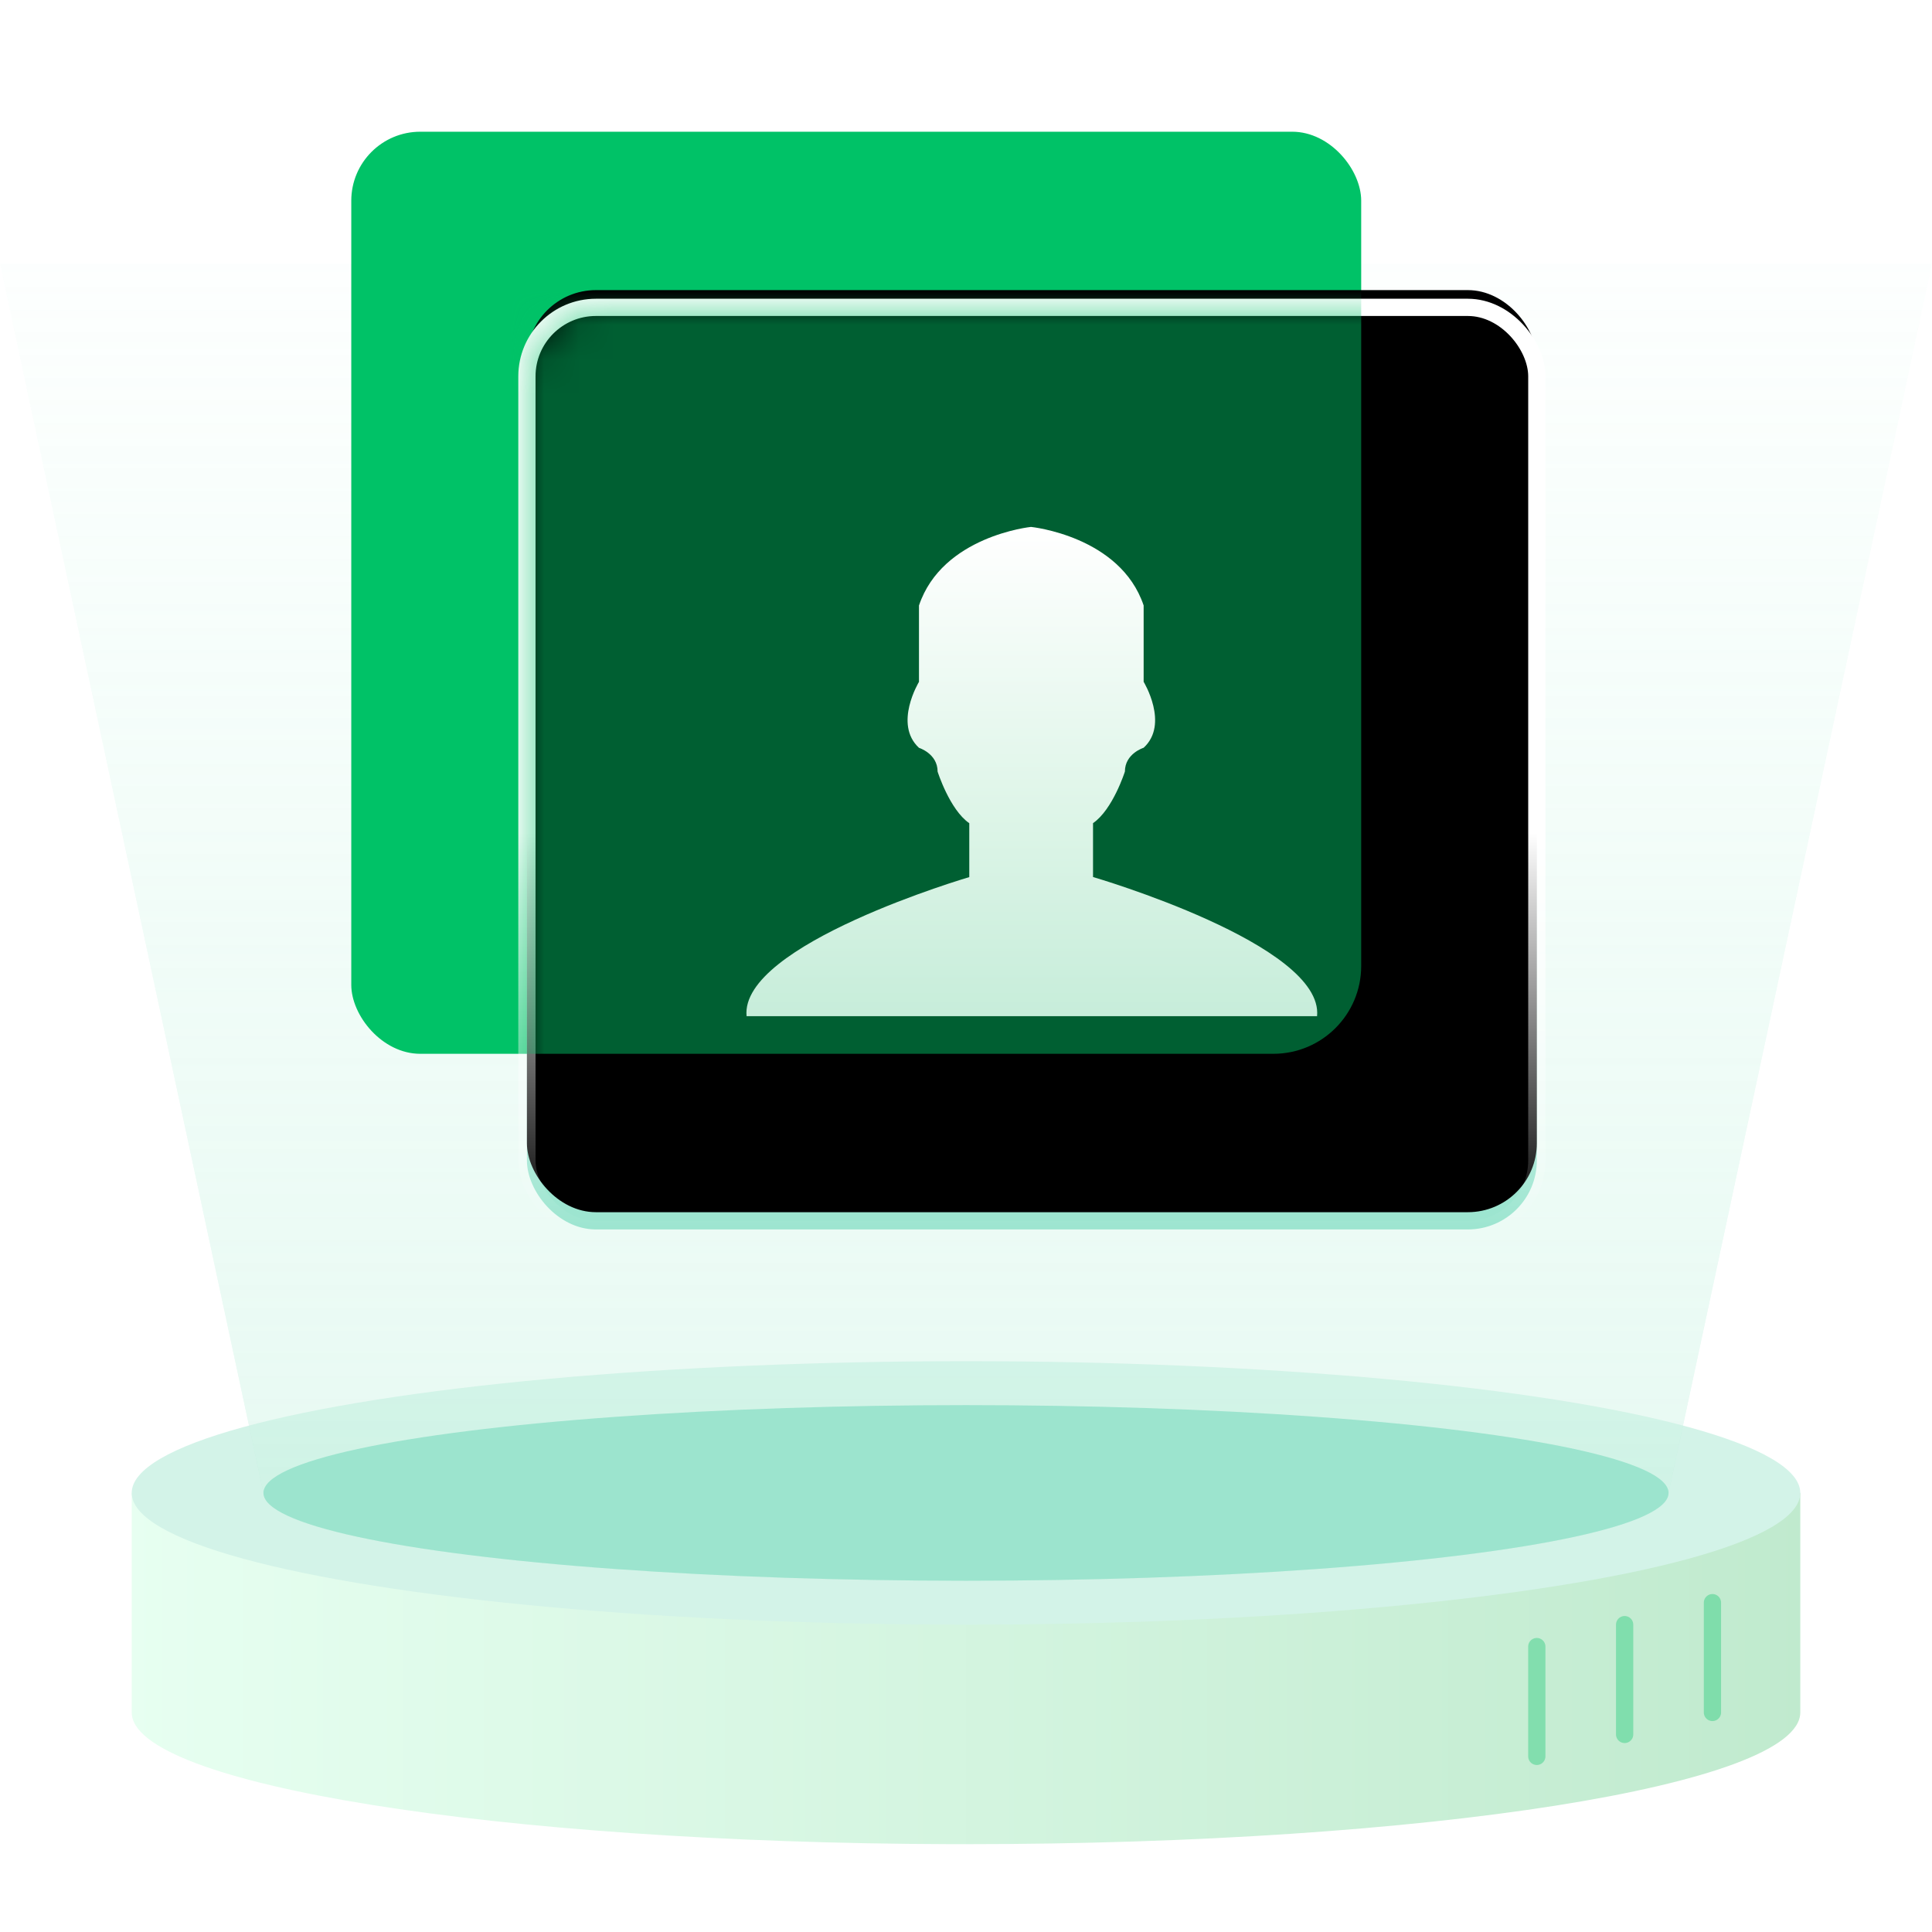 <?xml version="1.0" encoding="UTF-8"?>
<svg width="56px" height="56px" viewBox="0 0 56 56" version="1.1" xmlns="http://www.w3.org/2000/svg" xmlns:xlink="http://www.w3.org/1999/xlink">
    <title>编组 23</title>
    <defs>
        <linearGradient x1="100%" y1="50%" x2="0%" y2="50%" id="linearGradient-1">
            <stop stop-color="#C0EACE" offset="0%"></stop>
            <stop stop-color="#E7FFF1" offset="100%"></stop>
        </linearGradient>
        <linearGradient x1="50%" y1="-38.143%" x2="50%" y2="100%" id="linearGradient-2">
            <stop stop-color="#96F4D0" stop-opacity="0" offset="0%"></stop>
            <stop stop-color="#96F4D0" stop-opacity="0.016" offset="22.705%"></stop>
            <stop stop-color="#9AE5C8" offset="100%"></stop>
        </linearGradient>
        <linearGradient x1="100%" y1="50%" x2="6.269%" y2="50%" id="linearGradient-3">
            <stop stop-color="#FFFFFF" stop-opacity="0.5" offset="0%"></stop>
            <stop stop-color="#FFFFFF" stop-opacity="0.5" offset="100%"></stop>
        </linearGradient>
        <path d="M0,3.818 L56,3.818 L48.364,39.455 C48.364,40.86 39.247,42 28,42 L27.557,41.999 C16.515,41.97 7.636,40.842 7.636,39.455 L7.636,39.455 L0,3.818 Z" id="path-4"></path>
        <linearGradient x1="47.684%" y1="57.019%" x2="47.684%" y2="100%" id="linearGradient-5">
            <stop stop-color="#FFFFFF" offset="0%"></stop>
            <stop stop-color="#FFFFFF" stop-opacity="0" offset="100%"></stop>
        </linearGradient>
        <rect id="path-6" x="0" y="0" width="29.273" height="26.727" rx="2"></rect>
        <filter x="-5.1%" y="-5.6%" width="110.2%" height="111.2%" filterUnits="objectBoundingBox" id="filter-8">
            <feGaussianBlur stdDeviation="1" in="SourceAlpha" result="shadowBlurInner1"></feGaussianBlur>
            <feOffset dx="0" dy="-0.5" in="shadowBlurInner1" result="shadowOffsetInner1"></feOffset>
            <feComposite in="shadowOffsetInner1" in2="SourceAlpha" operator="arithmetic" k2="-1" k3="1" result="shadowInnerInner1"></feComposite>
            <feColorMatrix values="0 0 0 0 0.602   0 0 0 0 0.847   0 0 0 0 0.749  0 0 0 1 0" type="matrix" in="shadowInnerInner1"></feColorMatrix>
        </filter>
        <filter x="-20.5%" y="-22.4%" width="141.0%" height="144.9%" filterUnits="objectBoundingBox" id="filter-9">
            <feGaussianBlur stdDeviation="2" in="SourceGraphic"></feGaussianBlur>
        </filter>
        <linearGradient x1="50%" y1="0%" x2="50%" y2="100%" id="linearGradient-10">
            <stop stop-color="#FFFFFF" offset="0%"></stop>
            <stop stop-color="#DEF5E8" offset="57.747%"></stop>
            <stop stop-color="#C7EDDA" offset="100%"></stop>
        </linearGradient>
    </defs>
    <g id="页面-1" stroke="none" stroke-width="1" fill="none" fill-rule="evenodd">
        <g id="智慧零售" transform="translate(-1044, -4930)">
            <g id="编组-10" transform="translate(0, 4712)">
                <g id="编组-17" transform="translate(1020, 194)">
                    <g id="编组-42" transform="translate(24, 24)">
                        <g id="编组-23" transform="translate(-0, 0)">
                            <g id="编组-20" transform="translate(0, 3.818)">
                                <path d="M3.818,39.455 L52.182,39.455 L52.182,45.818 C52.182,47.927 41.355,49.636 28,49.636 L27.546,49.636 C14.4,49.597 3.818,47.903 3.818,45.818 L3.818,45.818 L3.818,39.455 Z" id="形状结合" fill="url(#linearGradient-1)"></path>
                                <ellipse id="椭圆形" fill="#D3F3E8" cx="28" cy="39.455" rx="24.182" ry="3.818"></ellipse>
                                <g id="形状结合" opacity="0.503">
                                    <use fill="url(#linearGradient-2)" xlink:href="#path-4"></use>
                                    <use fill="url(#linearGradient-3)" xlink:href="#path-4"></use>
                                </g>
                                <ellipse id="椭圆形" fill="#9CE4CE" cx="28" cy="39.455" rx="20.364" ry="2.545"></ellipse>
                                <rect id="矩形" fill="#00C267" x="10.182" y="0" width="29.273" height="26.727" rx="2"></rect>
                                <g id="编组-19" transform="translate(15.273, 5.091)">
                                    <mask id="mask-7" fill="white">
                                        <use xlink:href="#path-6"></use>
                                    </mask>
                                    <g id="矩形" fill-rule="nonzero">
                                        <use fill="#9DE5D0" xlink:href="#path-6"></use>
                                        <use fill="black" fill-opacity="1" filter="url(#filter-8)" xlink:href="#path-6"></use>
                                        <use stroke="url(#linearGradient-5)" stroke-width="0.5" xlink:href="#path-6"></use>
                                    </g>
                                    <path d="M24.182,-5.091 L24.182,19.091 C24.182,20.497 23.042,21.636 21.636,21.636 L-5.091,21.636 L-5.091,-2.545 C-5.091,-3.951 -3.951,-5.091 -2.545,-5.091 L24.182,-5.091 Z" id="路径" fill="#00C267" fill-rule="nonzero" opacity="0.699" filter="url(#filter-9)" mask="url(#mask-7)"></path>
                                    <g id="编组" mask="url(#mask-7)" fill="url(#linearGradient-10)" fill-rule="nonzero">
                                        <g transform="translate(14.636, 13.455) scale(-1, 1) translate(-14.636, -13.455) translate(6.364, 6.364)" id="路径">
                                            <path d="M10.086,10.15 L10.086,8.588 C10.655,8.197 11.004,7.092 11.004,7.092 C11.004,6.571 11.544,6.403 11.544,6.403 C12.288,5.715 11.544,4.491 11.544,4.491 L11.544,2.278 C10.867,0.261 8.297,0 8.297,0 C8.297,0 5.712,0.259 5.032,2.276 L5.032,4.489 C5.032,4.489 4.284,5.715 5.032,6.401 C5.032,6.401 5.575,6.569 5.575,7.09 C5.575,7.09 5.926,8.195 6.499,8.586 L6.499,10.148 C6.499,10.148 -0.198,12.099 0.005,14.182 L16.541,14.182 C16.744,12.101 10.086,10.15 10.086,10.15 Z"></path>
                                        </g>
                                    </g>
                                </g>
                                <line x1="44.545" y1="43.909" x2="44.545" y2="47.091" id="路径-8" stroke="#00C267" stroke-width="0.5" opacity="0.346" stroke-linecap="round"></line>
                                <line x1="47.091" y1="43.273" x2="47.091" y2="46.455" id="路径-8备份" stroke="#00C267" stroke-width="0.5" opacity="0.346" stroke-linecap="round"></line>
                                <line x1="49.636" y1="42.636" x2="49.636" y2="45.818" id="路径-8备份" stroke="#00C267" stroke-width="0.5" opacity="0.346" stroke-linecap="round"></line>
                            </g>
                        </g>
                    </g>
                </g>
            </g>
        </g>
    </g>
</svg>
